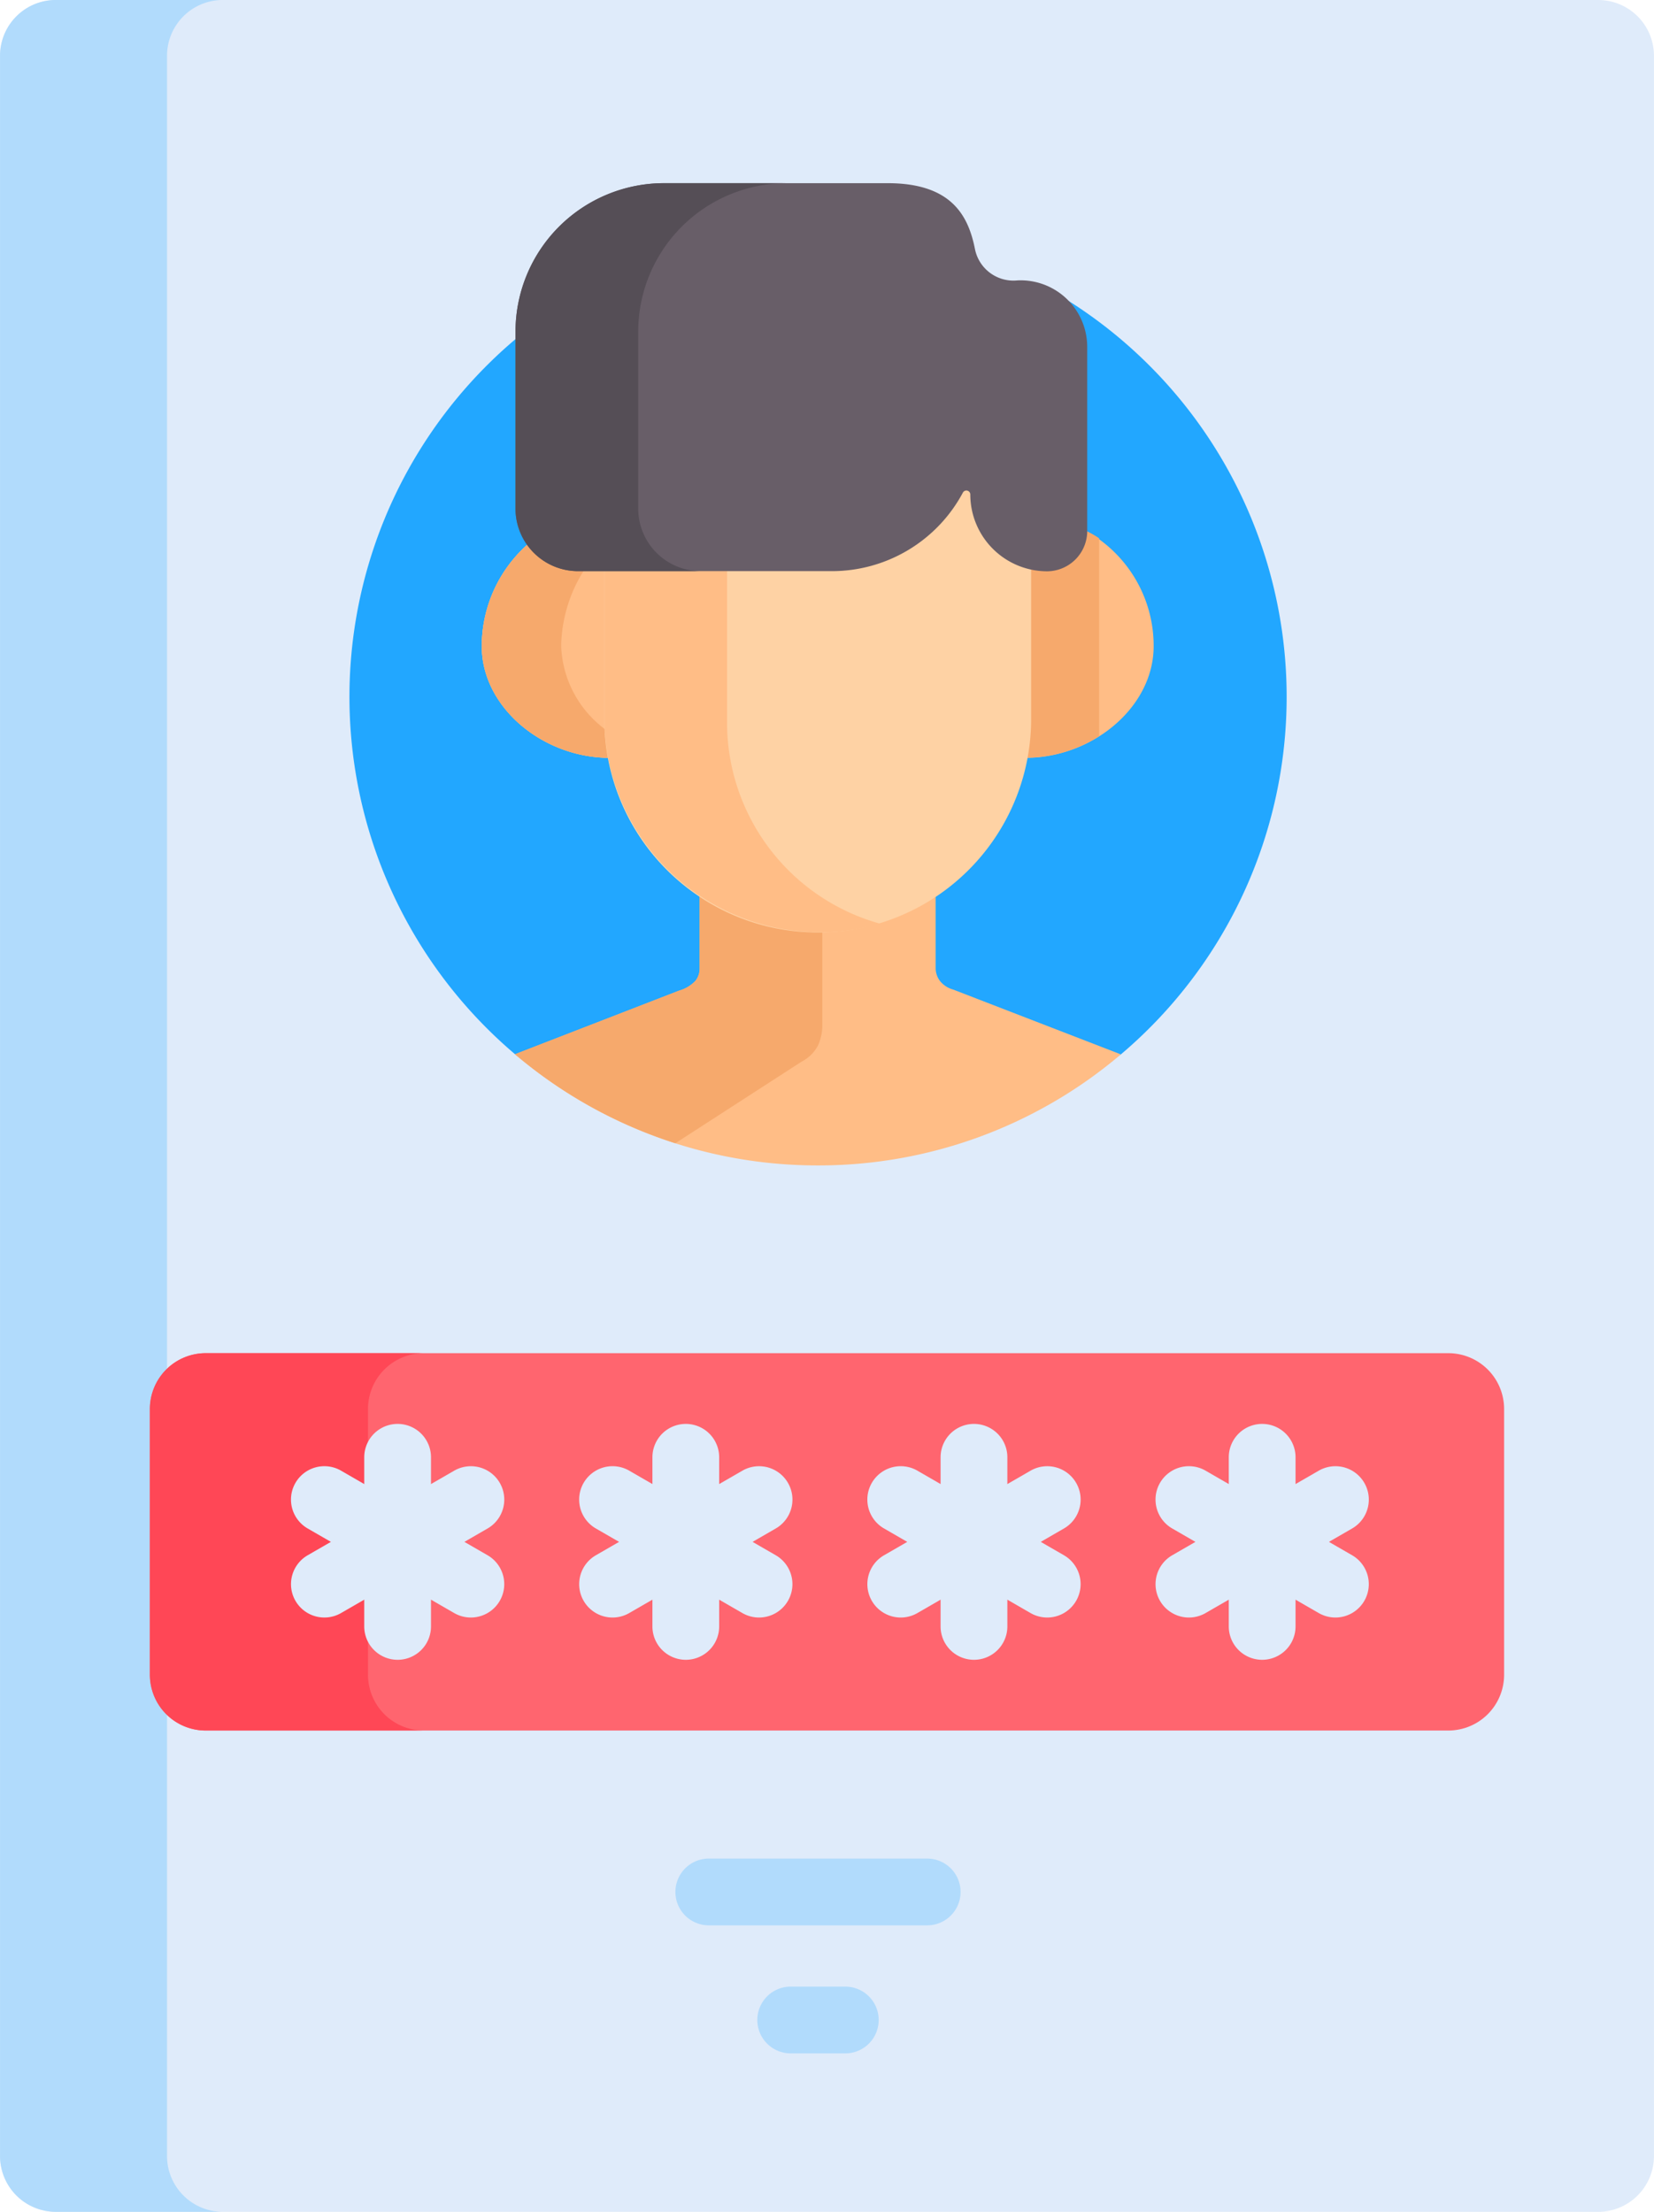 <svg xmlns="http://www.w3.org/2000/svg" width="83.905" height="112.222" viewBox="0 0 83.905 112.222"><path d="M145.679,0H67.42A2.832,2.832,0,0,0,64.6,2.823V109.4a2.832,2.832,0,0,0,2.823,2.823h78.259A2.831,2.831,0,0,0,148.5,109.4V2.823A2.831,2.831,0,0,0,145.679,0Z" transform="translate(-64.597)" fill="#dfebfa"/><path d="M73.071,109.4V2.824A2.831,2.831,0,0,1,75.894,0H67.421A2.831,2.831,0,0,0,64.6,2.824V109.4a2.832,2.832,0,0,0,2.823,2.823h8.473A2.832,2.832,0,0,1,73.071,109.4Z" transform="translate(-64.598 -0.001)" fill="#b1dbfc"/><path d="M233.692,433.619H222.612a1.693,1.693,0,1,1,0-3.387h11.079a1.693,1.693,0,1,1,0,3.387Z" transform="translate(-186.656 -335.932)" fill="#b1dbfc"/><path d="M244.337,463.256h-2.77a1.693,1.693,0,0,1,0-3.387h2.77a1.693,1.693,0,0,1,0,3.387Z" transform="translate(-201.456 -359.073)" fill="#b1dbfc"/><path d="M153.86,107.891S168.3,119.28,184.6,107.9a23.773,23.773,0,0,0-2.647-38.225l-26.944,1.933h-1.118a23.768,23.768,0,0,0-.029,36.282Z" transform="translate(-127.738 -54.404)" fill="#22a7ff"/><path d="M199.148,218.974a23.676,23.676,0,0,0,15.364-5.634l-7.242-2.8-1.259-.487a1.293,1.293,0,0,1-.672-.434,1.079,1.079,0,0,1-.223-.651l0-4.233a10.6,10.6,0,0,1-5.825,1.737,11.2,11.2,0,0,1-6.144-1.753v4.243a1,1,0,0,1-.218.656,1.844,1.844,0,0,1-.832.493h0l-8.318,3.225A23.674,23.674,0,0,0,199.148,218.974Z" transform="translate(-157.652 -159.843)" fill="#ffbd86"/><path d="M198.316,213.71l0,0a1.928,1.928,0,0,0,.832-.822,2.46,2.46,0,0,0,.218-1.094v-5.326l-.081,0a11.2,11.2,0,0,1-6.144-1.753v4.243a1,1,0,0,1-.218.656,1.844,1.844,0,0,1-.832.493h0l-8.318,3.225a23.735,23.735,0,0,0,8.139,4.519Z" transform="translate(-157.652 -159.845)" fill="#f6a96c"/><path d="M303.864,122.9a2.047,2.047,0,0,1-1.988,1.59,9.373,9.373,0,0,1-1.256-.087v8.19a10.685,10.685,0,0,1-.157,1.81c3.522.17,6.826-2.464,6.826-5.658A6.666,6.666,0,0,0,303.864,122.9Z" transform="translate(-248.766 -95.959)" fill="#ffbd86"/><path d="M304.524,123.271a4.481,4.481,0,0,0-.659-.374,2.046,2.046,0,0,1-1.988,1.59,9.373,9.373,0,0,1-1.256-.087v8.19a10.688,10.688,0,0,1-.157,1.81,7.016,7.016,0,0,0,4.059-1.083C304.524,129.844,304.524,126.685,304.524,123.271Z" transform="translate(-248.767 -95.96)" fill="#f6a96c"/><path d="M182.77,134.444v-8.1h-1.785a3.162,3.162,0,0,1-2.371-1.069A6.913,6.913,0,0,0,176.1,130.6c0,3.2,3.3,5.829,6.827,5.658A10.644,10.644,0,0,1,182.77,134.444Z" transform="translate(-151.661 -97.814)" fill="#ffbd86"/><path d="M182.77,134.444v-8.1h-1.785a3.162,3.162,0,0,1-2.371-1.069A6.913,6.913,0,0,0,176.1,130.6c0,3.2,3.3,5.829,6.827,5.658A10.644,10.644,0,0,1,182.77,134.444Z" transform="translate(-151.661 -97.814)" fill="#ffbd86"/><path d="M180.127,130.6a7.4,7.4,0,0,1,1.435-4.255h-.578a3.162,3.162,0,0,1-2.371-1.069A6.913,6.913,0,0,0,176.1,130.6c0,3.2,3.3,5.829,6.827,5.658a10.872,10.872,0,0,1-.134-1.148A5.516,5.516,0,0,1,180.127,130.6Z" transform="translate(-151.66 -97.814)" fill="#f6a96c"/><path d="M165.162,313.239H102.11a2.832,2.832,0,0,0-2.823,2.823v13.5a2.832,2.832,0,0,0,2.823,2.823h63.052a2.831,2.831,0,0,0,2.823-2.823v-13.5A2.831,2.831,0,0,0,165.162,313.239Z" transform="translate(-91.684 -244.582)" fill="#ff656f"/><path d="M110.352,329.563v-13.5a2.831,2.831,0,0,1,2.823-2.823H102.111a2.831,2.831,0,0,0-2.823,2.823v13.5a2.832,2.832,0,0,0,2.823,2.823h11.064A2.832,2.832,0,0,1,110.352,329.563Z" transform="translate(-91.684 -244.583)" fill="#ff4756"/><g transform="translate(14.761 72.246)"><path d="M150.592,341.582a1.693,1.693,0,0,1-1.693-1.693v-8.582a1.693,1.693,0,1,1,3.387,0v8.581A1.693,1.693,0,0,1,150.592,341.582Z" transform="translate(-145.183 -329.614)" fill="#dfebfa"/><path d="M140.222,346.852l-7.432-4.291a1.693,1.693,0,1,1,1.693-2.933l7.432,4.291a1.693,1.693,0,1,1-1.693,2.933Z" transform="translate(-131.943 -337.256)" fill="#dfebfa"/><path d="M132.171,346.233a1.693,1.693,0,0,1,.62-2.313l7.432-4.291a1.693,1.693,0,0,1,1.693,2.933l-7.432,4.29A1.694,1.694,0,0,1,132.171,346.233Z" transform="translate(-131.943 -337.256)" fill="#dfebfa"/><path d="M217.289,341.582a1.693,1.693,0,0,1-1.693-1.693v-8.582a1.693,1.693,0,1,1,3.387,0v8.581A1.693,1.693,0,0,1,217.289,341.582Z" transform="translate(-197.261 -329.614)" fill="#dfebfa"/><path d="M206.92,346.852l-7.432-4.291a1.693,1.693,0,0,1,1.693-2.933l7.432,4.291a1.693,1.693,0,0,1-1.693,2.933Z" transform="translate(-184.022 -337.256)" fill="#dfebfa"/><path d="M198.869,346.233a1.693,1.693,0,0,1,.62-2.313l7.432-4.291a1.693,1.693,0,0,1,1.693,2.933l-7.432,4.29A1.693,1.693,0,0,1,198.869,346.233Z" transform="translate(-184.022 -337.256)" fill="#dfebfa"/><path d="M283.987,341.582a1.693,1.693,0,0,1-1.693-1.693v-8.582a1.693,1.693,0,1,1,3.387,0v8.581A1.693,1.693,0,0,1,283.987,341.582Z" transform="translate(-249.34 -329.614)" fill="#dfebfa"/><path d="M273.618,346.852l-7.432-4.291a1.693,1.693,0,1,1,1.693-2.933l7.432,4.291a1.693,1.693,0,0,1-1.693,2.933Z" transform="translate(-236.101 -337.256)" fill="#dfebfa"/><path d="M265.567,346.233a1.693,1.693,0,0,1,.62-2.313l7.432-4.291a1.693,1.693,0,0,1,1.693,2.933l-7.432,4.29A1.693,1.693,0,0,1,265.567,346.233Z" transform="translate(-236.101 -337.256)" fill="#dfebfa"/><path d="M350.684,341.582a1.693,1.693,0,0,1-1.693-1.693v-8.582a1.693,1.693,0,1,1,3.387,0v8.581A1.693,1.693,0,0,1,350.684,341.582Z" transform="translate(-301.418 -329.614)" fill="#dfebfa"/><path d="M340.315,346.852l-7.432-4.291a1.693,1.693,0,0,1,1.693-2.933l7.432,4.291a1.693,1.693,0,1,1-1.693,2.933Z" transform="translate(-288.179 -337.256)" fill="#dfebfa"/><path d="M332.264,346.233a1.693,1.693,0,0,1,.62-2.313l7.432-4.291a1.693,1.693,0,1,1,1.693,2.933l-7.432,4.29A1.693,1.693,0,0,1,332.264,346.233Z" transform="translate(-288.179 -337.256)" fill="#dfebfa"/></g><path d="M223.029,110.645a.2.2,0,0,0-.377-.1A7.532,7.532,0,0,1,216,114.537H204.467v8.33a10.826,10.826,0,0,0,21.65,0v-8.414A3.906,3.906,0,0,1,223.029,110.645Z" transform="translate(-173.81 -86.236)" fill="#fed2a4"/><path d="M210.691,137.449v-8.33h-6.225v8.33a10.938,10.938,0,0,0,13.991,10.235A10.6,10.6,0,0,1,210.691,137.449Z" transform="translate(-173.809 -100.818)" fill="#ffbd86"/><path d="M209.369,47.332a1.991,1.991,0,0,1-2.151-1.566c-.331-1.69-1.167-3.367-4.436-3.367h-11.34a7.536,7.536,0,0,0-7.536,7.536V58.91a3.173,3.173,0,0,0,3.173,3.173H199.95A7.532,7.532,0,0,0,206.6,58.1a.2.2,0,0,1,.377.1,3.9,3.9,0,0,0,3.891,3.891,2.046,2.046,0,0,0,2.04-2.04V50.707A3.379,3.379,0,0,0,209.369,47.332Z" transform="translate(-157.755 -33.105)" fill="#685e68"/><path d="M190.131,58.911V49.935a7.536,7.536,0,0,1,7.536-7.536h-6.225a7.536,7.536,0,0,0-7.536,7.536v8.976a3.173,3.173,0,0,0,3.173,3.173H193.3A3.173,3.173,0,0,1,190.131,58.911Z" transform="translate(-157.755 -33.106)" fill="#554e56"/></svg>